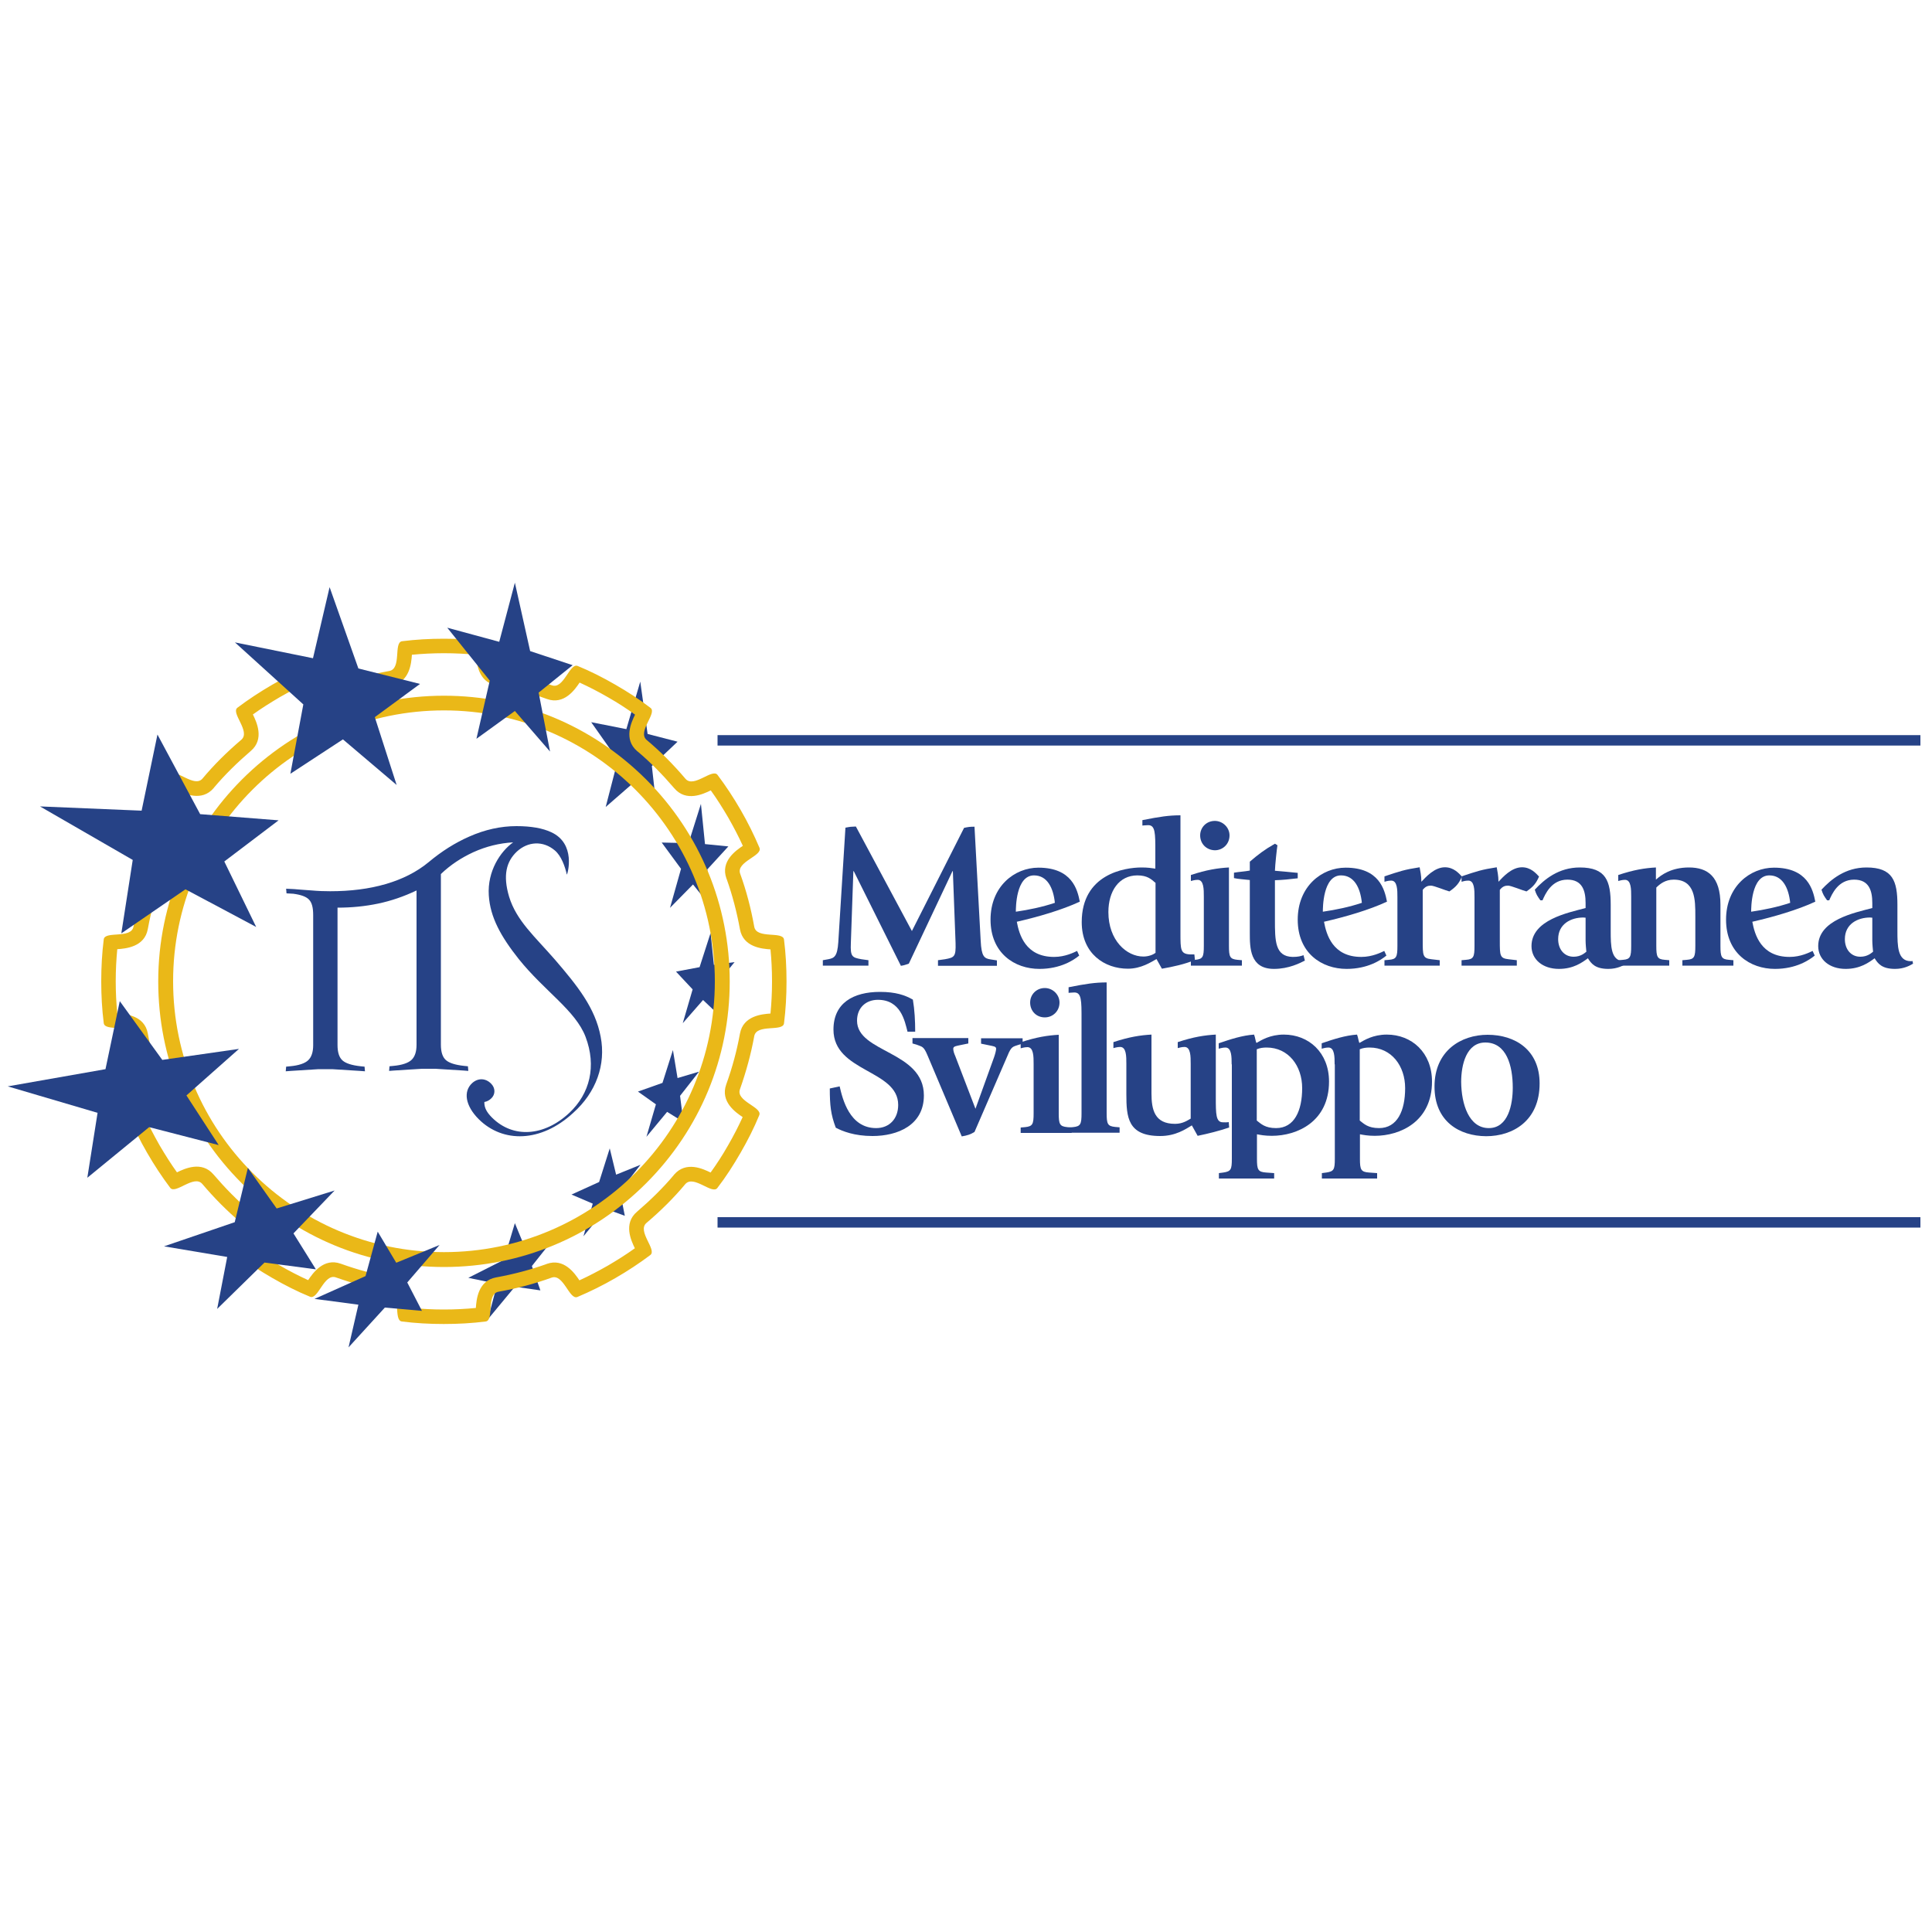 <?xml version="1.0" encoding="utf-8"?>
<!-- Generator: $$$/GeneralStr/196=Adobe Illustrator 27.6.0, SVG Export Plug-In . SVG Version: 6.00 Build 0)  -->
<svg version="1.1" id="Livello_1" xmlns="http://www.w3.org/2000/svg" xmlns:xlink="http://www.w3.org/1999/xlink" x="0px" y="0px"
	 width="1000px" height="1000px" viewBox="0 0 1000 1000" style="enable-background:new 0 0 1000 1000;" xml:space="preserve">
<style type="text/css">
	.st0{fill:#264286;}
	.st1{fill:#EAB818;}
</style>
<g>
	<g>
		<polygon class="st0" points="266.5,633.1 272.1,646.7 288,639.3 275.3,655.3 279.7,667.9 266.5,666 252.5,682.9 257.4,664.5 
			242.4,661.4 260.8,652.1 		"/>
		<polygon class="st0" points="315.6,594.4 318.9,608 331.5,602.9 320.9,616.6 323.4,629.3 313.6,625.7 302,639.9 306.8,623 
			295.8,618.3 310.1,611.8 		"/>
		<polygon class="st0" points="348.3,543.5 350.7,558 361.8,554.7 352,567.2 353.7,580.7 345.3,575.5 334.6,588.4 339.5,571.6 
			330.2,565 342.9,560.5 		"/>
		<polygon class="st0" points="367.8,482.9 369.5,499.4 380.2,498 370.5,509.8 371.7,525 363.9,517.6 353.4,529.6 358.5,512.1 
			349.9,502.9 362.1,500.6 		"/>
		<polygon class="st0" points="362.8,416.1 364.9,436.9 377,438.1 366.1,450 367.6,468.9 358.7,457.8 346.8,469.9 352.5,449.7 
			342.5,436.1 356.4,436.4 		"/>
		<polygon class="st0" points="331.4,352.8 335.2,379.9 350.7,383.9 337.4,396.5 340.1,420.5 328.2,404.9 313.5,417.7 319.8,393.4 
			306,373.8 324.2,377.4 		"/>
	</g>
	<path class="st1" d="M174,354.6c-6.2,2.2-9.2-11.8-13.4-10c-6.6,2.8-13.1,6-19.5,9.7c-6.4,3.7-12.5,7.7-18.2,12
		c-3.6,2.7,7,12.3,2,16.6c-7.3,6.2-14.1,12.9-20.1,20.1l0,0c-4.3,5-13.9-5.6-16.6-2c-4.4,5.7-8.3,11.8-12,18.2
		c-3.7,6.4-7,12.9-9.7,19.5c-1.7,4.2,12.3,7.2,10,13.4c-3.2,9.1-5.7,18.2-7.4,27.5l0,0c-1.2,6.5-14.8,2.1-15.4,6.6
		c-0.9,7.1-1.3,14.4-1.3,21.7c0,7.4,0.4,14.6,1.3,21.7c0.6,4.5,14.2,0.1,15.4,6.6c1.7,9.5,4.1,18.7,7.3,27.5l0,0
		c2.2,6.2-11.8,9.2-10,13.4c2.8,6.6,6,13.1,9.7,19.5c3.7,6.4,7.7,12.5,12,18.2c2.7,3.6,12.3-7,16.6-2c6.2,7.3,12.9,14.1,20.1,20.1
		l0,0c5,4.3-5.6,13.9-2,16.6c5.7,4.4,11.8,8.3,18.2,12c6.4,3.7,12.9,7,19.5,9.7c4.2,1.7,7.2-12.3,13.4-10c9.1,3.2,18.2,5.7,27.5,7.4
		l0,0c6.5,1.2,2.1,14.8,6.6,15.4c7.1,0.9,14.4,1.3,21.7,1.3c7.4,0,14.6-0.4,21.7-1.3c4.5-0.6,0.1-14.2,6.6-15.4
		c9.5-1.7,18.7-4.1,27.5-7.3l0,0c6.2-2.2,9.2,11.8,13.4,10c6.6-2.8,13.1-6,19.5-9.7c6.4-3.7,12.5-7.7,18.2-12c3.6-2.7-7-12.3-2-16.6
		c7.3-6.2,14.1-12.9,20.1-20.1l0,0c4.3-5,13.9,5.6,16.6,2c4.4-5.7,8.3-11.8,12-18.2c3.7-6.4,7-12.9,9.7-19.5
		c1.7-4.2-12.3-7.2-10-13.4c3.2-9.1,5.7-18.2,7.4-27.5l0,0c1.2-6.5,14.8-2.1,15.4-6.6c0.9-7.1,1.3-14.4,1.3-21.7
		c0-7.4-0.4-14.6-1.3-21.7c-0.6-4.5-14.2-0.1-15.4-6.6c-1.7-9.5-4.1-18.7-7.3-27.5l0,0c-2.2-6.2,11.8-9.2,10-13.4
		c-2.8-6.6-6-13.1-9.7-19.5c-3.7-6.4-7.7-12.5-12-18.2c-2.7-3.6-12.3,7-16.6,2c-6.2-7.3-12.9-14.1-20.1-20.1l0,0
		c-5-4.3,5.6-13.9,2-16.6c-5.7-4.4-11.8-8.3-18.2-12c-6.4-3.7-12.9-7-19.5-9.7c-4.2-1.7-7.2,12.3-13.4,10
		c-9.1-3.2-18.2-5.7-27.5-7.4l0,0c-6.5-1.2-2.1-14.8-6.6-15.4c-7.1-0.9-14.4-1.3-21.7-1.3c-7.4,0-14.6,0.4-21.7,1.3
		c-4.5,0.6-0.1,14.2-6.6,15.4C192,349,182.8,351.4,174,354.6L174,354.6z M399.6,508c0,5.9-0.3,11.3-0.8,16.6
		c-4.3,0.3-14.1,1.1-15.8,10.4c0,0.2-0.1,0.4-0.1,0.5c-1.5,8.2-3.8,16.9-7,25.8c-3.2,8.9,4.9,14.5,8.5,16.9
		c-2.2,4.8-4.7,9.7-7.6,14.7c-2.9,5.1-5.9,9.7-9,14c-3.9-1.9-12.7-6.1-18.9,1.1c-0.1,0.1-0.2,0.3-0.3,0.4
		c-5.4,6.4-11.8,12.7-18.9,18.8c-7.2,6.1-3,15-1.1,18.9c-4.3,3.1-8.9,6-14,9c-5.1,2.9-9.9,5.4-14.7,7.6c-2.4-3.6-8-11.7-16.9-8.5
		c-0.2,0.1-0.3,0.1-0.5,0.2c-7.9,2.8-16.5,5.1-25.8,6.8c-9.3,1.7-10.1,11.5-10.4,15.8c-5.2,0.5-10.7,0.8-16.6,0.8
		s-11.3-0.3-16.6-0.8c-0.3-4.3-1.1-14.1-10.4-15.8c-0.2,0-0.4-0.1-0.5-0.1c-8.2-1.5-16.9-3.8-25.8-7c-8.9-3.2-14.5,4.9-16.9,8.5
		c-4.8-2.2-9.7-4.7-14.7-7.6c-5.1-2.9-9.7-5.9-14-9c1.9-3.9,6.1-12.7-1.1-18.9c-0.1-0.1-0.3-0.2-0.4-0.3
		c-6.4-5.4-12.7-11.8-18.8-18.9c-6.1-7.2-15-3-18.9-1.1c-3.1-4.3-6-8.9-9-14c-2.9-5.1-5.4-9.9-7.6-14.7c3.6-2.4,11.7-8,8.5-16.9
		c-0.1-0.2-0.1-0.3-0.2-0.5c-2.8-7.9-5.1-16.5-6.8-25.8c-1.7-9.3-11.5-10.1-15.8-10.4c-0.5-5.2-0.8-10.7-0.8-16.6
		c0-5.9,0.3-11.3,0.8-16.6c4.3-0.3,14.1-1.1,15.8-10.4c0-0.2,0.1-0.4,0.1-0.5c1.5-8.2,3.8-16.9,7-25.8c3.2-8.9-4.9-14.5-8.5-16.9
		c2.2-4.8,4.7-9.7,7.6-14.7c2.9-5.1,5.9-9.7,9-14c3.9,1.9,12.7,6.1,18.9-1.1c0.1-0.1,0.2-0.3,0.3-0.4c5.4-6.4,11.8-12.7,18.9-18.8
		c7.2-6.1,3-15,1.1-18.9c4.3-3.1,8.9-6,14-9c5.1-2.9,9.9-5.4,14.7-7.6c2.4,3.6,8,11.7,16.9,8.5c0.2-0.1,0.3-0.1,0.5-0.2
		c7.9-2.8,16.5-5.1,25.8-6.8c9.3-1.7,10.1-11.5,10.4-15.8c5.2-0.5,10.7-0.8,16.6-0.8c5.9,0,11.3,0.3,16.6,0.8
		c0.3,4.3,1.1,14.1,10.4,15.8c0.2,0,0.4,0.1,0.6,0.1c8.2,1.5,16.9,3.8,25.7,7c8.9,3.2,14.5-4.9,16.9-8.5c4.8,2.2,9.7,4.7,14.7,7.6
		c5.1,2.9,9.7,5.9,14,9c-1.9,3.9-6.1,12.7,1.1,18.9c0.1,0.1,0.3,0.2,0.4,0.3c6.4,5.4,12.7,11.8,18.8,18.9c6.1,7.2,15,3,18.9,1.1
		c3.1,4.3,6,8.9,9,14c2.9,5.1,5.4,9.9,7.6,14.7c-3.6,2.4-11.7,8-8.5,16.9c0.1,0.2,0.1,0.3,0.2,0.5c2.8,7.9,5.1,16.5,6.8,25.8
		c1.7,9.3,11.5,10.1,15.8,10.4C399.3,496.6,399.6,502.1,399.6,508z"/>
	<path class="st1" d="M229.8,367.7c-77.5,0-140.2,62.8-140.2,140.2s62.8,140.2,140.2,140.2c77.5,0,140.2-62.8,140.2-140.2
		S307.2,367.7,229.8,367.7z M334.4,612.5c-27.9,27.9-65.1,43.3-104.6,43.3c-39.5,0-76.6-15.4-104.6-43.3S81.9,547.5,81.9,508
		c0-81.6,66.3-147.9,147.9-147.9c39.5,0,76.6,15.4,104.6,43.3c27.9,27.9,43.3,65.1,43.3,104.6S362.3,584.6,334.4,612.5z"/>
	<g>
		<polygon class="st0" points="266.5,301.6 274.4,337 296.4,344.3 278.8,358.5 284.7,389 266.5,368 246.6,382.4 253.5,352.3 
			231.5,324.9 258.4,332.2 		"/>
		<polygon class="st0" points="170.6,303.9 185.5,346 217.4,354 194,371.2 205.3,406.3 177.5,382.7 150.3,400.5 157,364.6 
			121.6,332.5 162,340.7 		"/>
		<polygon class="st0" points="81.5,380.2 103.6,421.4 144.2,424.6 116.1,445.9 132.6,479.8 96,460.3 62.8,483.1 68.7,445.1 
			20.7,417.4 73.3,419.6 		"/>
		<polygon class="st0" points="62,518.2 84,548.6 123.7,542.9 96.5,567 113.2,592.7 77.2,583.4 45.2,609.6 50.5,576 4,562.3 
			54.6,553.4 		"/>
		<polygon class="st0" points="195.5,637.5 205.1,653.6 227.5,644.4 210.8,663.8 218.4,678.5 199.2,676.8 180.4,697.4 185.5,675.3 
			162.8,672.3 189.2,660.5 		"/>
		<polygon class="st0" points="128.3,604.5 143.2,625.5 173.2,616.2 151.9,638.4 163.5,657 136.9,653.5 112.4,677.5 117.6,650.6 
			84.9,645.1 121.5,632.6 		"/>
	</g>
	<path class="st0" d="M310.9,536.6c-2.8-14.9-12-26.3-23.5-39.7c-10.5-12.1-20.1-20.3-23.9-32.8c-3.3-11.1-1.4-18.2,4-23.3
		c5.7-5.3,13.6-5.8,19.7-0.6c3.3,2.8,5.2,8.1,6.2,12.5c0.4-0.3,4.9-16.1-8.2-22c-4.3-2-10.2-3.1-17.9-3.1c-8.1,0-16.3,1.8-24.4,5.4
		c-7.3,3.2-14.3,7.6-21.1,13.3c-6.2,5.1-13.6,8.8-22.2,11.3c-8.6,2.5-18.2,3.7-28.7,3.7c-3,0-6.1-0.1-9.5-0.4
		c-3.4-0.2-6.4-0.5-9.2-0.7l-4.1-0.2l0.2,2.4l3.5,0.2c3.9,0.5,6.7,1.5,8.1,3c1.5,1.5,2.2,4.1,2.2,8v67.4c0,3.6-0.9,6.2-2.6,7.8
		c-1.7,1.6-4.9,2.7-9.4,3.1l-2,0.2l-0.2,2.4l2.6-0.2l14.4-0.9h7l14.4,0.9l2.6,0.2l-0.2-2.4l-2-0.2c-4.6-0.5-7.7-1.5-9.4-3
		c-1.7-1.5-2.6-4.1-2.6-8v-71.1c7.3,0,14.3-0.7,21-2.1c6.7-1.4,13.4-3.7,19.9-6.8v79.9c0,3.6-0.9,6.2-2.6,7.8
		c-1.7,1.6-4.9,2.7-9.4,3.1l-2,0.2l-0.2,2.4l2.6-0.2l14.4-0.9h7l14.4,0.9l2.6,0.2l-0.2-2.4l-2-0.2c-4.6-0.5-7.7-1.5-9.4-3
		c-1.7-1.5-2.6-4.1-2.6-8v-88.3c4.9-4.7,10.5-8.4,16.8-11.3c6.6-3,13.5-4.7,20.6-5.1c-6.6,4.7-13.4,14.9-12.6,27.4
		c0.7,11.4,6.3,21.4,15.5,33c13.4,16.7,29.4,26.6,34.6,40.3c5.7,15.1,2.3,29.3-8.5,39.4c-13,12.1-29,13.2-39.9,2.4
		c-2.7-2.7-4.1-5.1-4-8.1c1.6-0.3,2.6-1,3.5-1.8c2.3-2.1,2.3-5.5-0.1-7.8c-2.7-2.7-6.6-3-9.7-0.2c-4.7,4.3-3.6,11.7,3.4,18.7
		c12.5,12.4,32.2,12.1,48.8-3.2C308.6,565.4,313.7,551,310.9,536.6z"/>
</g>
<g>
	<path class="st0" d="M425.9,497l2.8-0.5c3.1-0.6,4.7-1.4,5.2-8.8l3.7-59.3c2.6-0.5,2.8-0.5,5.4-0.6l29,54.1l27-53.4
		c2.3-0.5,3.1-0.6,5.4-0.6l3.2,59c0.4,8.2,1.8,9.2,5.2,9.7l3.2,0.5v2.8h-30.5V497l3.6-0.5c4.9-0.9,5.7-1.3,5.5-8.4l-1.4-37.2h-0.2
		l-22.6,47.9c-1.5,0.5-2.6,0.9-4.1,1.1l-24.4-49h-0.2l-1.3,37.2c-0.3,7.1,0.6,7.5,5.5,8.4l3.6,0.5v2.8h-23.6V497z"/>
	<path class="st0" d="M558.6,494.6c-2.8,2.3-9.6,6.9-20.6,6.9c-12.8,0-25.3-8.1-25.3-25.5c0-17.2,12.4-26.9,24.8-26.9
		c17.4,0,20.2,11.4,21.4,17.6c-9.3,4.3-21.3,7.8-32.6,10.4c1.2,6.5,4.4,18.2,19.3,18.2c5.8,0,10.4-2.4,11.9-3.1L558.6,494.6z
		 M546,467.3c-0.8-7.8-4-14.2-10.8-14.2c-9.4,0-9.4,16.9-9.4,18.8C532.6,470.9,539.4,469.5,546,467.3z"/>
	<path class="st0" d="M598,440.8c0-9.5,0-13.7-3.7-13.7c-1.3,0-2.6,0.2-3,0.2v-2.8c9-1.8,13.8-2.5,19.7-2.5v60.9
		c0,8.7,0,10.8,4.9,11.1h2.3l0.3,2.9c-5.4,2.2-11.4,3.5-17.1,4.5l-2.8-5c-2.7,1.5-7.9,5-14.8,5c-12,0-23.9-7.7-23.9-24.1
		c0-24.8,22.1-28.3,31-28.3c3.1,0,5.1,0.3,7.1,0.6V440.8z M598,456.9c-2.1-1.8-4.1-3.8-9.3-3.8c-9.5,0-15,8.1-15,19
		c0,14.6,9.4,23,18.1,23c2.8,0,5.1-1,6.3-1.9V456.9z"/>
	<path class="st0" d="M616.4,497l2.3-0.2c3.9-0.4,4.4-1.5,4.4-7.2v-25.5c0-3.8,0-8.7-3.2-8.7c-1.6,0-3,0.5-3.5,0.6v-3.1
		c8.1-2.7,14.1-3.6,19.7-3.9v40.6c0,5.7,0.5,6.8,4.4,7.2l2.3,0.2v2.8h-26.4V497z M621.2,432.4c0-4.1,3.2-7.5,7.6-7.5
		c4.1,0,7.6,3.4,7.6,7.5c0,4.5-3.5,7.7-7.6,7.7C624.5,440,621.2,436.8,621.2,432.4z"/>
	<path class="st0" d="M675.4,497.2c-2.4,1.2-8.2,4.3-16,4.3c-12.5,0-12.5-10.9-12.5-18.7v-27.3c-2.5-0.3-6.1-0.5-8.2-1v-2.8
		c2.1-0.4,5.6-0.6,8.2-1.1V446c4.3-3.7,7.7-6.3,13-9.3l1.3,0.8c-0.3,1.8-1.2,10-1.3,13.2c2.2,0.2,9.4,0.8,11.8,1.1v2.8
		c-4.1,0.5-8.1,0.9-11.8,1v20.4c0,10.9,0,19.1,9.2,19.3c2.8,0,4.2-0.4,5.6-0.9L675.4,497.2z"/>
	<path class="st0" d="M717.6,494.6c-2.8,2.3-9.6,6.9-20.6,6.9c-12.8,0-25.3-8.1-25.3-25.5c0-17.2,12.4-26.9,24.8-26.9
		c17.4,0,20.2,11.4,21.4,17.6c-9.3,4.3-21.3,7.8-32.6,10.4c1.2,6.5,4.4,18.2,19.3,18.2c5.8,0,10.4-2.4,11.9-3.1L717.6,494.6z
		 M704.9,467.3c-0.8-7.8-4-14.2-10.8-14.2c-9.4,0-9.4,16.9-9.4,18.8C691.5,470.9,698.3,469.5,704.9,467.3z"/>
	<path class="st0" d="M723.3,464.5c0-3.8,0-8.7-3.2-8.7c-1.6,0-2.8,0.4-3.5,0.6v-2.8c8.1-2.7,10.4-3.5,18.2-4.7
		c0.3,1.9,0.9,4.2,0.9,7.5c2.2-2.3,6.7-7.5,12.2-7.5c4.5,0,7.2,3.1,8.8,4.8c-1.5,3.5-3,5.3-6.5,7.7c-1.7-0.4-8-3-9.5-3
		c-1.6,0-2.9,0.4-4.3,2.2v26.3c0,7.7,0,9.1,4.5,9.6l4.3,0.5v2.8h-28.6V497l2.3-0.2c3.9-0.3,4.4-1.5,4.4-7.2V464.5z"/>
	<path class="st0" d="M763.2,464.5c0-3.8,0-8.7-3.2-8.7c-1.6,0-2.8,0.4-3.5,0.6v-2.8c8.1-2.7,10.4-3.5,18.2-4.7
		c0.3,1.9,0.9,4.2,0.9,7.5c2.2-2.3,6.7-7.5,12.2-7.5c4.5,0,7.2,3.1,8.8,4.8c-1.5,3.5-3,5.3-6.5,7.7c-1.7-0.4-8-3-9.5-3
		c-1.6,0-2.9,0.4-4.3,2.2v26.3c0,7.7,0,9.1,4.5,9.6l4.3,0.5v2.8h-28.6V497l2.3-0.2c3.9-0.3,4.4-1.5,4.4-7.2V464.5z"/>
	<path class="st0" d="M841.8,498.8c-1.4,0.8-4.5,2.7-9.3,2.7c-6.9,0-8.9-2.8-10.6-5.5c-3,2.2-7.5,5.5-15,5.5
		c-8.4,0-14.2-4.9-14.2-11.8c0-13.6,19-17.3,28-19.7v-2.6c0-6.4-1.7-12.1-9.4-12.1c-8.3,0-11.5,7.5-12.9,10.7h-1.1
		c-1.5-2.1-2.1-2.9-2.9-5.5c4.9-5.3,12.3-11.5,23.3-11.5c13.6,0,16,7,16,19.4v13.3c0,7.8,0,15.8,6.9,15.8c0.3,0,0.5,0,0.9-0.1
		L841.8,498.8z M820.7,475c-0.4,0-0.8-0.1-1.2-0.1c-6.2,0-13,3.2-13,11.2c0,5.2,3.1,9.1,8,9.1c3.7,0,5.7-1.9,6.6-2.6
		c-0.1-1.1-0.4-3.8-0.4-5.8V475z"/>
	<path class="st0" d="M844.3,464.1c0-3.8,0-8.7-3.2-8.7c-1.6,0-3,0.5-3.5,0.6v-3.1c8.1-2.7,13.8-3.6,19.5-3.9v6.3
		c2.7-2.4,7.9-6.3,17.1-6.3c9.7,0,16.3,4.7,16.3,19.3v21.3c0,5.7,0.5,6.9,4.4,7.2l2.3,0.2v2.8h-26.4V497l2.3-0.2
		c3.9-0.3,4.4-1.5,4.4-7.2v-15.4c0-8.5,0-18.9-11.2-18.9c-4.4,0-7.2,2.3-9,4.1v30.2c0,5.7,0.5,6.9,4.4,7.2l2.3,0.2v2.8h-26.2V497
		l2.3-0.2c3.7-0.3,4.2-1.5,4.2-7.2V464.1z"/>
	<path class="st0" d="M939.3,494.6c-2.8,2.3-9.6,6.9-20.6,6.9c-12.8,0-25.3-8.1-25.3-25.5c0-17.2,12.4-26.9,24.8-26.9
		c17.4,0,20.2,11.4,21.4,17.6c-9.3,4.3-21.3,7.8-32.6,10.4c1.2,6.5,4.4,18.2,19.3,18.2c5.8,0,10.4-2.4,11.9-3.1L939.3,494.6z
		 M926.6,467.3c-0.8-7.8-4-14.2-10.8-14.2c-9.4,0-9.4,16.9-9.4,18.8C913.2,470.9,920,469.5,926.6,467.3z"/>
	<path class="st0" d="M990.2,498.8c-1.4,0.8-4.5,2.7-9.3,2.7c-6.9,0-8.9-2.8-10.6-5.5c-3,2.2-7.5,5.5-15,5.5
		c-8.4,0-14.2-4.9-14.2-11.8c0-13.6,19-17.3,28-19.7v-2.6c0-6.4-1.7-12.1-9.4-12.1c-8.3,0-11.5,7.5-12.9,10.7h-1.1
		c-1.5-2.1-2.1-2.9-2.9-5.5c4.9-5.3,12.3-11.5,23.3-11.5c13.6,0,16,7,16,19.4v13.3c0,7.8,0,15.8,6.9,15.8c0.3,0,0.5,0,0.9-0.1
		L990.2,498.8z M969.1,475c-0.4,0-0.8-0.1-1.2-0.1c-6.2,0-13,3.2-13,11.2c0,5.2,3.1,9.1,8,9.1c3.7,0,5.7-1.9,6.6-2.6
		c-0.1-1.1-0.4-3.8-0.4-5.8V475z"/>
	<path class="st0" d="M469.7,533.9c-1.4-5.5-3.5-16.4-15.3-16.4c-6.2,0-10.8,4.1-10.8,10.8c0,16.7,34.6,15.6,34.6,38.7
		c0,15.4-13.6,21-26.6,21c-9.4,0-15.6-2.5-19-4.3c-2.6-6.8-3.1-11.7-3.1-20.3l5.1-1.1c1.5,6.5,5.1,21.6,18.9,21.6
		c6.8,0,11.4-4.8,11.4-12c0-18.3-33.5-16.9-33.5-39c0-13.7,10.2-19.5,24.1-19.5c8.1,0,13,1.7,17,4c0.9,5.3,1.2,11,1.2,16.6H469.7z"
		/>
	<path class="st0" d="M480.1,546.3c-2.1-5-2.8-4.4-5.7-5.6l-2.1-0.6v-2.8h28.9v2.8l-4.4,0.9c-1.7,0.4-3.4,0.5-3.4,1.8
		c0,1.2,0.5,2.6,1,3.7l10.5,27.4l9.6-26.6c0.6-1.7,1.1-3.7,1.1-4.5c0-1.2-1.6-1.3-3.4-1.7l-4.4-0.9v-2.8h21.5v2.8l-2.1,0.6
		c-2.8,1-3.7,0.6-5.7,5.6l-17.1,39.5c-2.1,1.3-3.7,1.8-6.6,2.3L480.1,546.3z"/>
	<path class="st0" d="M528.3,583.6l2.3-0.2c3.9-0.4,4.4-1.5,4.4-7.2v-25.5c0-3.8,0-8.7-3.2-8.7c-1.6,0-3,0.5-3.5,0.6v-3.1
		c8.1-2.7,14.1-3.6,19.7-3.9v40.6c0,5.7,0.5,6.8,4.4,7.2l2.3,0.2v2.8h-26.4V583.6z M533.2,518.9c0-4.1,3.2-7.5,7.6-7.5
		c4.1,0,7.6,3.4,7.6,7.5c0,4.5-3.5,7.7-7.6,7.7C536.4,526.6,533.2,523.3,533.2,518.9z"/>
	<path class="st0" d="M553.1,583.6l2.3-0.2c3.9-0.4,4.4-1.5,4.4-7.2v-48.8c0-9.5,0-13.7-3.7-13.7c-1.3,0-2.6,0.2-3,0.2V511
		c9-1.8,13.8-2.5,19.7-2.5v67.6c0,5.7,0.5,6.8,4.4,7.2l2.3,0.2v2.8h-26.4V583.6z"/>
	<path class="st0" d="M616.9,582.5c-3.2,1.9-8.3,5.5-16.4,5.5c-16.8,0-17.5-9.7-17.5-21.7v-15.7c0-3.8,0-8.7-3.2-8.7
		c-1.6,0-3,0.5-3.5,0.6v-3.1c8.1-2.7,14.1-3.6,19.7-3.9v30.4c0,8.5,1.6,15.8,12.2,15.8c4.1,0,6.6-1.9,8.1-2.7v-28.4
		c0-3.8,0-8.7-3.2-8.7c-1.6,0-3,0.5-3.5,0.6v-3.1c8.1-2.7,14.1-3.6,19.7-3.9v32.3c0,8.9,0,13.1,3.7,13.1c0.6,0,1.9,0.1,3-0.1
		l0.2,2.8c-5,1.7-10.9,3.2-16.3,4.3L616.9,582.5z"/>
	<path class="st0" d="M637.5,550.9c0-3.8,0-8.7-3.2-8.7c-1.6,0-2.9,0.5-3.5,0.6v-2.8c6.1-2.1,12.3-4.1,18.3-4.5
		c0.6,1.4,0.9,4.3,1.3,4.3c2.4-1.4,7-4.3,14.1-4.3c12.9,0,23.4,9.3,23.4,24.3c0,20.7-16.4,28.1-29.6,28.1c-3.7,0-6.1-0.5-7.7-0.8
		v12.7c0,5.6,0.5,6.8,4.7,7.1l4.2,0.3v2.8h-28.6v-2.8l2.3-0.3c3.9-0.6,4.4-1.5,4.4-7.1V550.9z M650.5,580c2.2,1.7,4.3,3.9,10,3.9
		c9.4,0,13.5-8.9,13.5-20.7c0-11.5-7.1-21-18.4-21c-1.7,0-3.5,0.2-5.1,0.9V580z"/>
	<path class="st0" d="M690.8,550.9c0-3.8,0-8.7-3.2-8.7c-1.6,0-2.9,0.5-3.5,0.6v-2.8c6.1-2.1,12.3-4.1,18.3-4.5
		c0.6,1.4,0.9,4.3,1.3,4.3c2.4-1.4,7-4.3,14.1-4.3c12.9,0,23.4,9.3,23.4,24.3c0,20.7-16.4,28.1-29.6,28.1c-3.7,0-6.1-0.5-7.7-0.8
		v12.7c0,5.6,0.5,6.8,4.7,7.1l4.2,0.3v2.8h-28.6v-2.8l2.3-0.3c3.9-0.6,4.4-1.5,4.4-7.1V550.9z M703.8,580c2.2,1.7,4.3,3.9,10,3.9
		c9.4,0,13.5-8.9,13.5-20.7c0-11.5-7.1-21-18.4-21c-1.7,0-3.5,0.2-5.1,0.9V580z"/>
	<path class="st0" d="M742.5,562.4c0-18.6,13.8-26.8,27.5-26.8c14.2,0,26.9,7.8,26.9,25.2c0,19.3-13.8,27.3-27.7,27.3
		C755.4,588,742.5,580.5,742.5,562.4z M770.6,583.9c10.1,0,12.4-12.3,12.4-20.9c0-11.4-3.2-23.4-14.2-23.4
		c-9.8,0-12.5,11.5-12.5,20.4C756.4,571.5,760.3,583.9,770.6,583.9z"/>
</g>
<g>
	<rect x="371.4" y="380.5" class="st0" width="622.6" height="5.4"/>
	<rect x="371.4" y="630" class="st0" width="622.6" height="5.4"/>
</g>
</svg>
